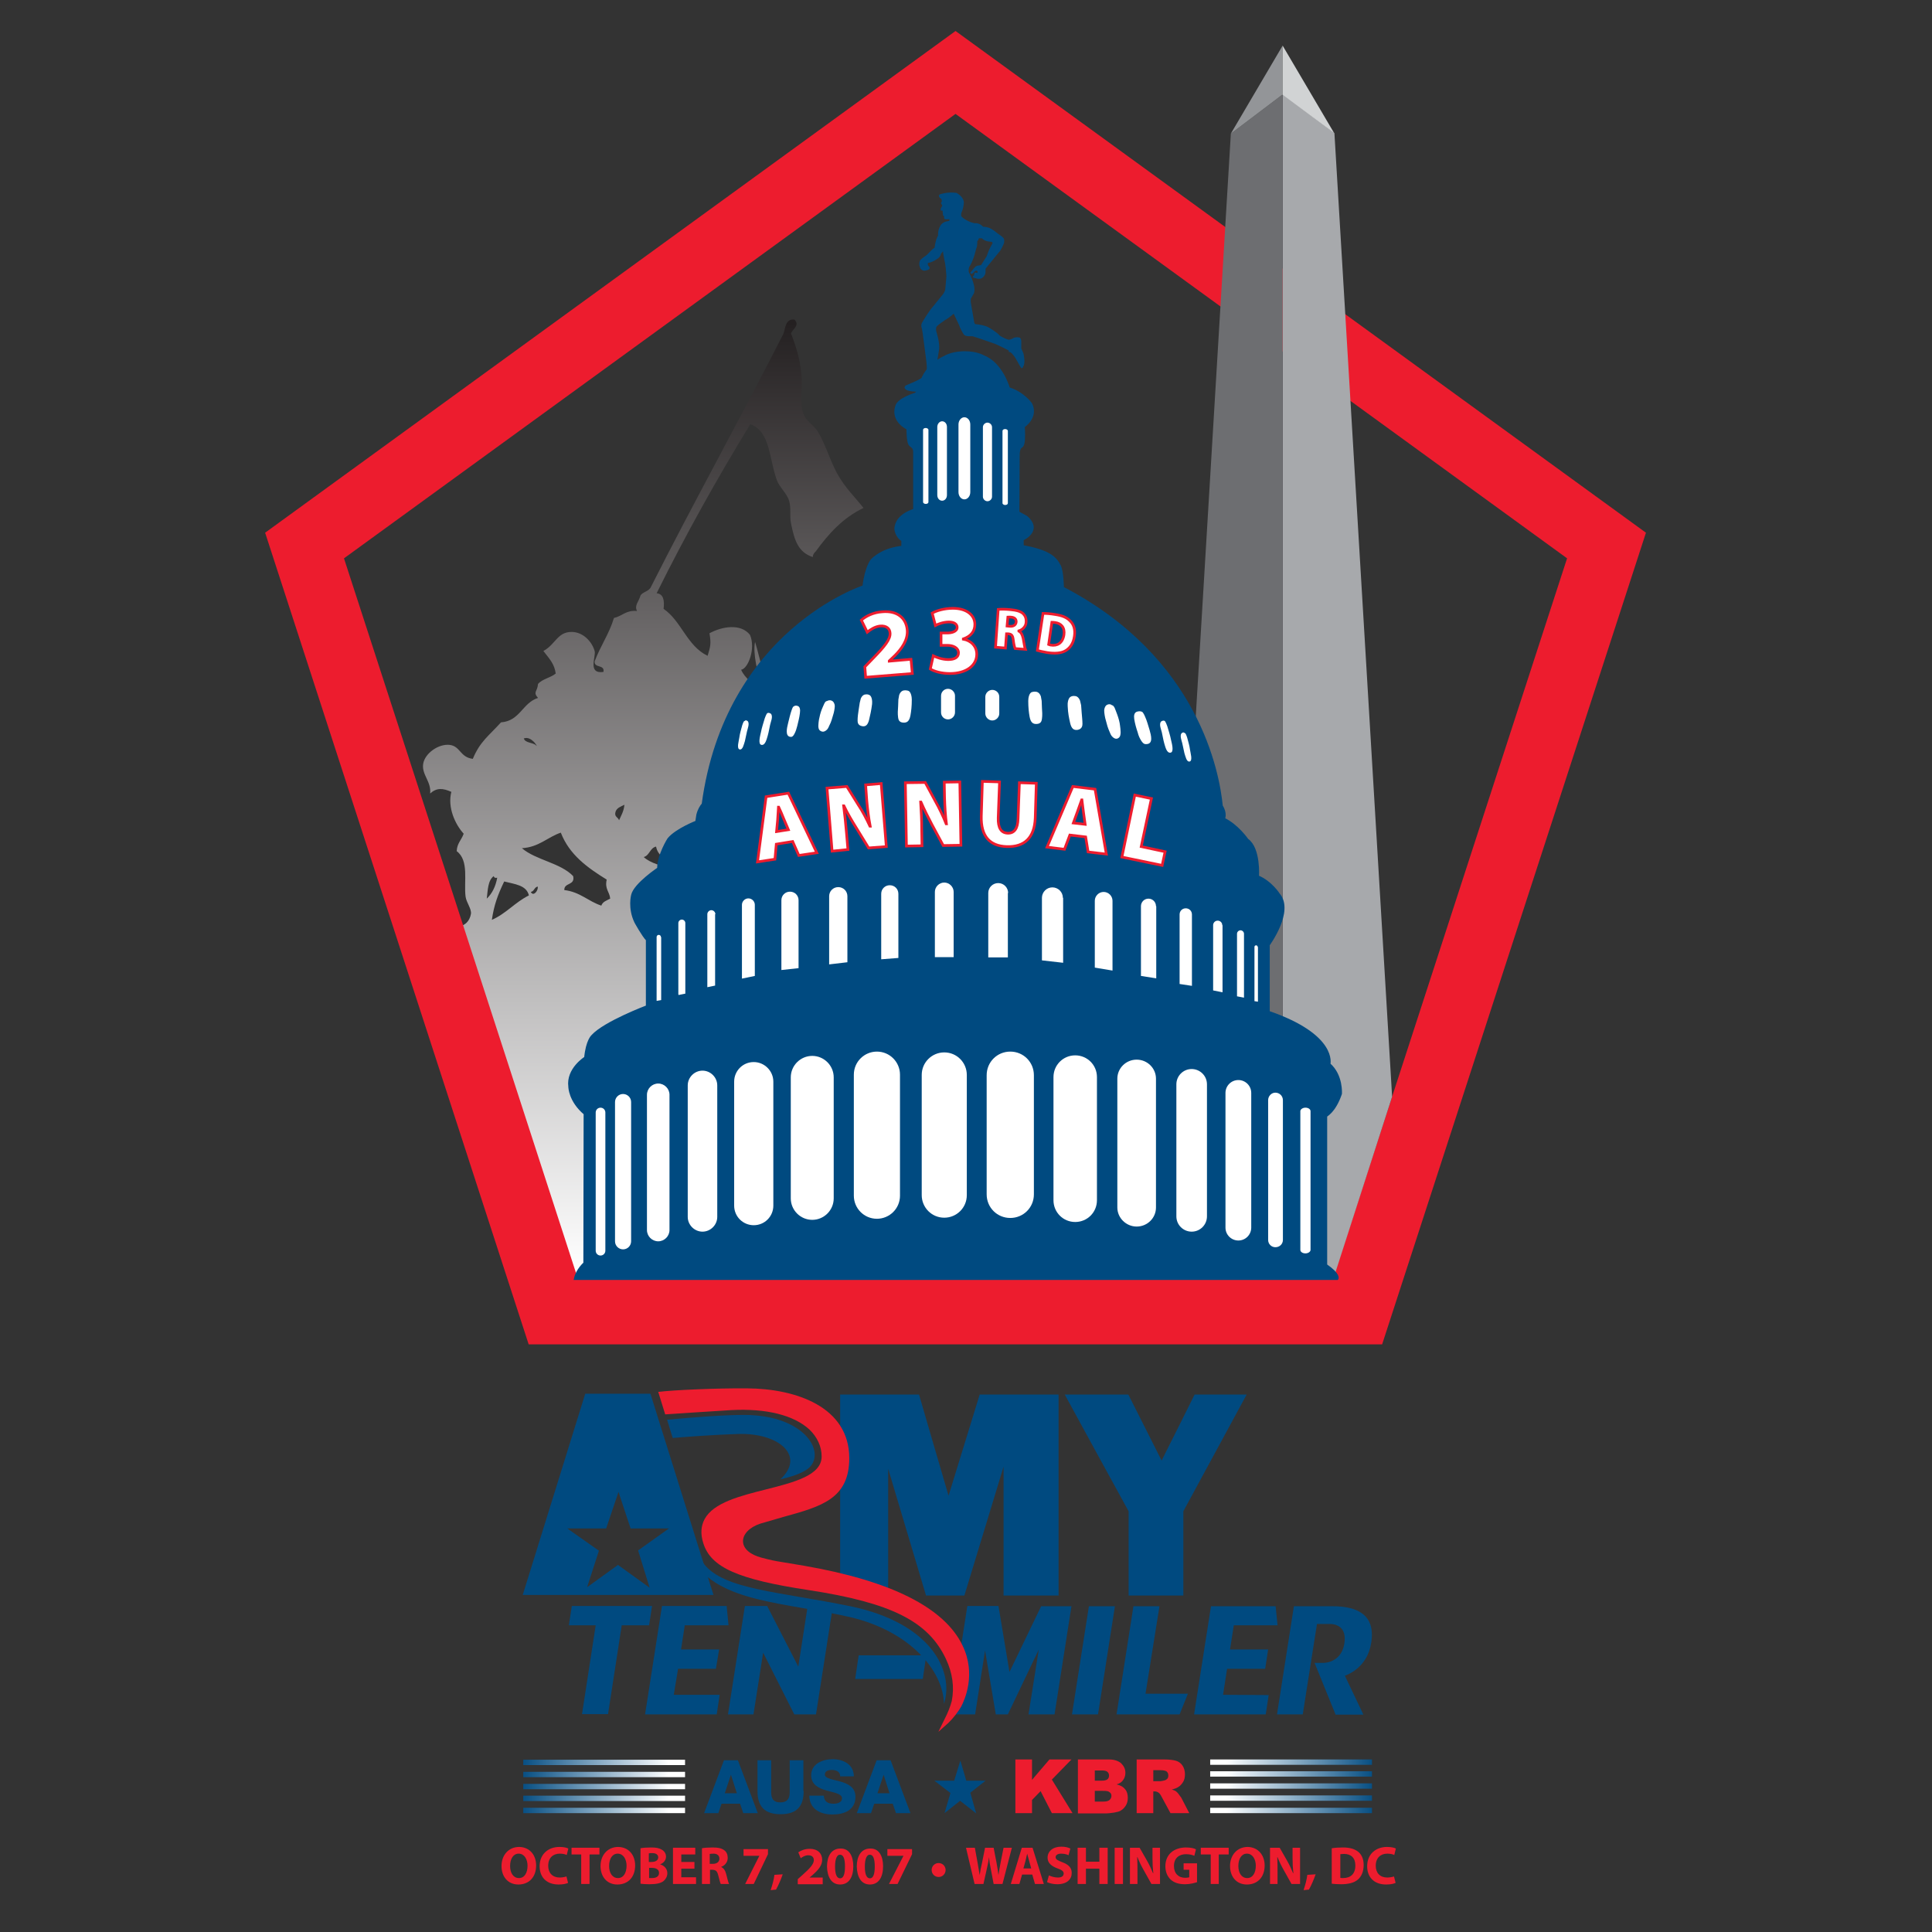 <?xml version="1.0" encoding="utf-8"?>
<!-- Generator: Adobe Illustrator 17.1.0, SVG Export Plug-In . SVG Version: 6.00 Build 0)  -->
<!DOCTYPE svg PUBLIC "-//W3C//DTD SVG 1.1//EN" "http://www.w3.org/Graphics/SVG/1.1/DTD/svg11.dtd">
<svg version="1.1" id="Layer_1" xmlns="http://www.w3.org/2000/svg" xmlns:xlink="http://www.w3.org/1999/xlink" x="0px" y="0px"
	 width="720px" height="720px" viewBox="0 0 720 720" style="enable-background:new 0 0 720 720;" xml:space="preserve">
<rect x="0" y="0" width="720" height="720" fill="#333333" stroke="none"/>
<style type="text/css">
	.st0{clip-path:url(#SVGID_2_);fill:url(#SVGID_3_);}
	.st1{fill:none;stroke:#ED1C2E;stroke-width:25;}
	.st2{fill:#004A80;}
	.st3{fill:#ED1C2E;}
	.st4{clip-path:url(#SVGID_5_);fill:url(#SVGID_6_);}
	.st5{clip-path:url(#SVGID_8_);fill:url(#SVGID_9_);}
	.st6{clip-path:url(#SVGID_11_);fill:url(#SVGID_12_);}
	.st7{clip-path:url(#SVGID_14_);fill:url(#SVGID_15_);}
	.st8{clip-path:url(#SVGID_17_);fill:url(#SVGID_18_);}
	.st9{clip-path:url(#SVGID_20_);fill:url(#SVGID_21_);}
	.st10{clip-path:url(#SVGID_23_);fill:url(#SVGID_24_);}
	.st11{clip-path:url(#SVGID_26_);fill:url(#SVGID_27_);}
	.st12{clip-path:url(#SVGID_29_);fill:url(#SVGID_30_);}
	.st13{clip-path:url(#SVGID_32_);fill:url(#SVGID_33_);}
	.st14{fill:#A7A9AC;}
	.st15{fill:#6D6E71;}
	.st16{fill:#939598;}
	.st17{fill:#D1D3D4;}
	.st18{fill:none;stroke:#004A80;}
	.st19{fill:#FFFFFF;}
	.st20{fill:none;stroke:#ED1C2E;}
</style>
<g>
	<defs>
		<path id="SVGID_1_" d="M197.8,332.4c1.3-0.2,1.3-1.8,2.6-2c0.2,1.1-0.8,2.7-1.7,2.7C198.4,333.1,198.1,332.9,197.8,332.4
			 M187.9,328.5c3.8,1,8.3,1.3,9.2,5.2c-5.1,2.5-8.5,6.8-13.8,9.1C184.1,337.3,185.5,333.5,187.9,328.5 M184,326.5
			c0.1,0.5,0.5,0.8,1.3,0.6c-0.6,3.3-1.9,5.9-3.9,7.8C181.8,331.7,181.8,328.1,184,326.5 M239.9,319.4c2.2-0.6,2.3-3.4,4.6-3.9
			c0.7,4,4.8,4.8,5.9,8.4C246.7,322.6,242.5,321.8,239.9,319.4 M210.3,331.7c-0.1-2.9,4.1-1.6,3.3-5.2c-4.8-5-13.8-5.9-19.1-10.4
			c6.4-0.4,9.5-4.1,14.5-5.8c3.2,8.3,10,13.1,17.1,17.5c-0.8,3.6,1.1,4.5,1.3,7.1c-1.3,0.7-2.8,1.1-3.3,2.6
			C219.2,335.9,216.2,332.4,210.3,331.7 M330,345.4c-2.2-1.7-4-3.8-7.9-3.9c-5.5-4.5-8.4-11.7-14.5-16.2c-2.4-1.8-5.7-2.7-7.9-4.5
			c-2.7-2.3-4.1-5.7-5.9-8.4c-1.9-2.8-4.7-5-5.3-8.4c1.3,1.9,4.3,3.5,5.3,0.6c4.3,5.6,9,10.3,14.5,13.6c2,1.2,4.6,1.8,6.6,3.2
			c2.6,1.9,3.7,5,5.9,7.1c5.2,5.1,11.4,9.5,15.8,14.9c1.8-0.7,3.6-3.8,5.3-2.6c1.5,5.8-2.5,6.2-2.6,10.4c-2.7,0.5-4.3-0.2-5.8-0.9
			c-1.4-0.7-2.9-1.4-5.4-1C327.7,347,330.4,347.7,330,345.4 M232.7,299.9c-0.2,2.4-1.2,4-2,5.8c-0.3-1.2-1.9-1.2-1.3-3.2
			C229.9,301,231.4,300.6,232.7,299.9L232.7,299.9 M199.8,277.8c-1.2-1.2-4-0.8-4.6-2.6c1.5-0.6,2.9,0.4,3.8,1.3
			c0.7,0.8,1.1,1.5,1,1.5C200,278,199.9,278,199.8,277.8 M291.9,124.5c-15.6,30.7-33.5,62.9-49.3,94.2c-0.7,1.7-3,1.8-3.9,3.2
			c-0.6,2.3-2.4,3.7-1.3,5.8c-4.1-0.4-5.5,1.9-8.6,2.6c-1.8,6-5.1,10.5-7.2,16.2c-0.2,2.6,3.8,1,3.3,3.9c-6.1,0.9-2.7-5.8-3.3-7.8
			c-1-3.5-4.3-7.1-8.6-7.1c-5.3,0-6,4.7-10.5,7.1c2.4,3.1,4.1,4.8,4.6,8.4c-1.9,1.6-5,2-6.6,3.9c-0.2,2.9-2,2.9,0,5.2
			c-5.8,1.8-6.7,8.6-13.8,9.1c-4.5,5-7.8,7.1-10.5,13.6c-4.8-0.6-4.6-4.7-8.6-5.2c-4.1-0.5-9.3,3.1-9.9,7.1c-0.6,4,3.1,6.6,2.6,11
			c2.5-2.2,4.7-2,7.9-0.6c-1.5,5.9,1.5,12.2,4.6,15.6c-0.8,2.3-2.5,3.6-2.6,6.5c4.7,3.5,2.6,11.3,3.3,16.9c0.3,2.3,2.3,4.6,2,6.5
			c-0.5,2.9-2.4,4.2-3.9,4.5L214.6,477c15.8,0,28.4,0,39.3,0c43.2,0,56.9,0,120.2-0.3V357.1c-5.1,0.2-8.8-0.8-11.8-2.6
			c-3.2,0-3.5,2-5.9,2c-4,0-4.5-4.1-8.6-4.5c2.7-4.3,5.5-8.4,7.9-13c-6.2-4.7-12.9-8-19.1-13.6c-2.7-2.5-4.4-6.4-7.2-8.4
			c-2.8-2-6.5-2.3-9.2-4.5c-6-4.9-8.3-13.4-13.8-18.8c0.6-1.1,1.5-2,2.6-2.6c-2.7-4.9-0.7-10.7-5.3-13.6c-0.6-0.4-2-0.2-2.6-0.6
			c-3.9-2.9-4.5-6.6-10.5-6.5c-0.7-0.9-0.6-2.4-2-2.6c-0.3-2.2,0.3-3.6,0.7-5.2c-4.1-6.3-5.5-15.3-7.9-23.4c-1,4.7,1.3,11.7,2,16.9
			c-1.9,0-6-3.6-7.2-6.5c2.6-0.4,5.5-7.9,3.3-13c-3.5-4.4-10.5-3.1-15.1-0.6c0.7,4,0.3,5.1-0.7,8.4c-7.7-3.7-9.7-12.9-16.4-17.5
			c0.4-3.2-0.1-5.6-2.6-5.8c10.8-21.8,22.5-42.7,34.9-63c7.5,2.6,7,12.9,9.9,20.8c0.9,2.6,3.8,5,4.6,7.8c0.8,2.7,0.1,5.8,0.7,8.4
			c1.2,5.9,2.5,10.7,8.1,12.5c0-0.9,0.6-1.7,1.1-2.1c4.8-6.6,10.1-12.5,17.8-16.2c-3.2-4.1-6.9-7.5-9.9-13c-2.7-5-4.4-11.1-7.2-15.6
			c-1.5-2.3-4.4-3.9-5.3-6.5c-1.5-4.4-0.3-9.8-0.7-14.3c-0.5-5.8-1.9-10.4-3.9-15.6c0.5-1.7,3.4-2.9,1.3-5.2c0,0-0.1,0-0.1,0
			C292.5,118.7,292.7,122.8,291.9,124.5"/>
	</defs>
	<clipPath id="SVGID_2_">
		<use xlink:href="#SVGID_1_"  style="overflow:visible;"/>
	</clipPath>
	
		<linearGradient id="SVGID_3_" gradientUnits="userSpaceOnUse" x1="-5.792467e-05" y1="720.001" x2="1" y2="720.001" gradientTransform="matrix(-1.530000e-05 -358.337 -358.337 1.530000e-05 258268.781 476.978)">
		<stop  offset="0" style="stop-color:#FFFFFF"/>
		<stop  offset="1" style="stop-color:#231F20"/>
	</linearGradient>
	<rect x="157.1" y="118.7" class="st0" width="217" height="358.4"/>
</g>
<polygon class="st1" points="206.1,488.5 113.5,203.3 356.1,27 598.7,203.3 506,488.5 "/>
<path class="st2" d="M392.5,519.7h-27.4c0,0-8.8,28.6-11.6,37.7c-2.7-9.1-11-37.7-11-37.7h-29.4v74.9H331v-47.2
	c4.5,15.1,14.1,47.2,14.1,47.2h14.3c0,0,10.2-33.5,14.6-48v48h20.5v-74.9H392.5z"/>
<polygon class="st2" points="383.3,638.9 387.1,614.8 375.6,638.9 371.1,638.9 367.1,615.1 363.4,638.9 354.2,638.9 360.5,598.5 
	372.1,598.5 376.2,623.1 388,598.6 399.3,598.6 393,638.9 "/>
<polygon class="st2" points="241.9,605.7 231.7,605.7 226.6,638.8 216.9,638.8 222,605.7 212,605.7 213.1,598.5 243,598.5 "/>
<polygon class="st2" points="267.1,638.9 240.4,638.9 246.7,598.5 270.8,598.5 271.5,605.7 255.2,605.7 253.8,614.7 268,614.7 
	266.8,621.9 252.7,621.9 251.1,631.6 268.2,631.6 "/>
<polygon class="st2" points="296,638.9 284.4,615.9 280.8,638.9 271.3,638.9 277.6,598.5 285.9,598.5 297.5,621.1 301,598.5 
	310.4,598.5 304.1,638.9 "/>
<polygon class="st2" points="399.5,638.9 405.8,598.6 415.5,598.6 409.2,638.9 "/>
<polygon class="st2" points="439.6,638.9 416.1,638.9 422.4,598.6 432.1,598.6 426.9,631.2 442.7,631.2 "/>
<polygon class="st2" points="471.7,638.9 445,638.9 451.3,598.6 475.4,598.6 476.1,605.7 459.8,605.7 458.4,614.7 472.6,614.7 
	471.5,621.9 457.3,621.9 455.8,631.6 472.8,631.7 "/>
<path class="st2" d="M497.7,638.9l-7.8-19.2h3.4c1.6,0,6.7-0.9,7.7-7.2c1-6.3-3.2-7.3-5.4-7.3h-4.8l-5.3,33.7h-9.6l6.3-40.3h14.5
	c9.3,0,16,3.3,14.3,13.7c-1.5,9.4-9.1,11.9-9.8,12.2l6.9,14.5H497.7z"/>
<path class="st2" d="M258.2,570.1c-0.5,2-0.5,6.8,4.2,12.8c7.5,9.5,27.7,10.2,54.5,15.7c30,6.2,38.8,24.1,34.9,36.4
	c-0.3-12.5-12.8-27.1-34.8-32.3c-23.6-5.5-49.3-5.4-58.5-21.1C256.1,577.2,256.3,572.4,258.2,570.1"/>
<path class="st2" d="M290.8,551.3c4-0.9,7.7-2.1,10.1-3.8c7.4-5.4-0.2-20.2-23.7-20.2c-7.2,0-18,0.8-28.6,1.8l2.1,6.8
	c2.5-0.2,12.5-1.1,24.6-1.5C290.3,534,300.3,542.6,290.8,551.3"/>
<path class="st2" d="M461.3,519.7h-16.1c0,0-9.6,19.3-12.3,24.6c-2.7-5.3-12.4-24.6-12.4-24.6h-23.7c0,0,23.3,42.7,23.8,43.5v31.4
	H441v-31.4c0.5-0.9,23.6-43.5,23.6-43.5H461.3z"/>
<polygon class="st2" points="343.9,625.7 345.2,616.9 320,616.9 318.7,625.7 "/>
<path class="st2" d="M242.4,519.4h-24.3l-23.3,75h71.1L242.4,519.4z M230.3,583.2l-11.5,8.3l4.4-13.6l-11.8-8.3h14.5l4.6-13.6
	l4.5,13.6h14.3l-11.5,8.2l4.3,13.9L230.3,583.2z"/>
<path class="st2" d="M272.4,661.4L272.4,661.4l2.2,6.9h-4.5L272.4,661.4z M262.4,675.7h5.3l1.2-3.5h6.9l1.2,3.5h5.4L275,656h-5.2
	L262.4,675.7z"/>
<path class="st2" d="M299.5,667.5c0,5.7-2.6,8.6-8.6,8.6s-8.6-2.9-8.6-8.6V656h5.1v11.9c0,2.5,0.9,3.8,3.4,3.8
	c2.5,0,3.5-1.3,3.5-3.8V656h5.1V667.5z"/>
<path class="st2" d="M307,669.1c0.1,2.3,1.5,3.1,3.7,3.1c1.5,0,3.1-0.6,3.1-2c0-1.7-2.8-2.1-5.7-2.9c-2.8-0.8-5.8-2.1-5.8-5.7
	c0-4.3,4.3-6,8-6c3.9,0,7.9,1.9,7.9,6.4h-5.1c0.1-1.8-1.6-2.4-3.2-2.4c-1.1,0-2.5,0.4-2.5,1.7c0,1.5,2.8,1.8,5.7,2.6
	c2.8,0.8,5.7,2.1,5.7,5.7c0,5-4.2,6.6-8.6,6.6c-4.5,0-8.5-2-8.6-7H307z"/>
<path class="st2" d="M329.3,661.4L329.3,661.4l2.2,6.9H327L329.3,661.4z M319.3,675.7h5.3l1.2-3.5h6.9l1.2,3.5h5.4l-7.4-19.7h-5.2
	L319.3,675.7z"/>
<path class="st3" d="M358.7,613.2c-6.8-14.1-26.7-24.1-59.1-29.7l-7.8-1.3c-3.7-0.6-4.1-0.7-8-1.7c-4.2-1.1-6.8-3.3-6.9-6
	c-0.1-2.8,2.5-5.4,6.5-6.7c3-0.9,5.9-1.7,8.6-2.5c14.2-3.9,24.5-6.8,24.5-21.9c0-19-19.7-25.9-38.1-26c-10.9-0.1-27.2,0.6-32.9,1.3
	l-0.2,0l2.6,8.4c3-0.2,16.3-1.1,24.6-1.6c13.1-0.7,23.4,1.9,29.2,7.3c2.9,2.8,4.5,6.3,4.5,10c0,7-10.2,9.6-20.9,12.3
	c-9.5,2.4-19.4,4.9-22.7,11c-1.4,2.6-1.6,5.6-0.5,9c2.8,9,12.8,13.5,39.4,17.5c30.6,4.7,44.4,11.6,51,25.6
	c2.5,5.3,3.2,10.5,2.2,15.7c-0.6,2.2-1.4,4.3-2.8,7l-2.2,4.5l3.7-3.3c1.7-1.6,3.8-4.3,4.8-6.1C359.5,633.5,363.9,623.9,358.7,613.2"
	/>
<g>
	<defs>
		<rect id="SVGID_4_" x="195" y="655.8" width="60.3" height="2"/>
	</defs>
	<clipPath id="SVGID_5_">
		<use xlink:href="#SVGID_4_"  style="overflow:visible;"/>
	</clipPath>
	
		<linearGradient id="SVGID_6_" gradientUnits="userSpaceOnUse" x1="0" y1="720" x2="1" y2="720" gradientTransform="matrix(64.126 0 0 -64.677 193.417 47224.016)">
		<stop  offset="0" style="stop-color:#004A80"/>
		<stop  offset="0.871" style="stop-color:#FFFFFF"/>
		<stop  offset="1" style="stop-color:#FFFFFF"/>
	</linearGradient>
	<rect x="195" y="655.8" class="st4" width="60.3" height="2"/>
</g>
<g>
	<defs>
		<rect id="SVGID_7_" x="195" y="660.3" width="60.3" height="2"/>
	</defs>
	<clipPath id="SVGID_8_">
		<use xlink:href="#SVGID_7_"  style="overflow:visible;"/>
	</clipPath>
	
		<linearGradient id="SVGID_9_" gradientUnits="userSpaceOnUse" x1="0" y1="720" x2="1" y2="720" gradientTransform="matrix(64.126 0 0 -64.677 193.417 47228.492)">
		<stop  offset="0" style="stop-color:#004A80"/>
		<stop  offset="0.871" style="stop-color:#FFFFFF"/>
		<stop  offset="1" style="stop-color:#FFFFFF"/>
	</linearGradient>
	<rect x="195" y="660.3" class="st5" width="60.3" height="2"/>
</g>
<g>
	<defs>
		<rect id="SVGID_10_" x="195" y="664.8" width="60.3" height="2"/>
	</defs>
	<clipPath id="SVGID_11_">
		<use xlink:href="#SVGID_10_"  style="overflow:visible;"/>
	</clipPath>
	
		<linearGradient id="SVGID_12_" gradientUnits="userSpaceOnUse" x1="0" y1="720" x2="1" y2="720" gradientTransform="matrix(64.126 0 0 -64.677 193.417 47232.965)">
		<stop  offset="0" style="stop-color:#004A80"/>
		<stop  offset="0.871" style="stop-color:#FFFFFF"/>
		<stop  offset="1" style="stop-color:#FFFFFF"/>
	</linearGradient>
	<rect x="195" y="664.8" class="st6" width="60.3" height="2"/>
</g>
<g>
	<defs>
		<rect id="SVGID_13_" x="195" y="669.2" width="60.3" height="2"/>
	</defs>
	<clipPath id="SVGID_14_">
		<use xlink:href="#SVGID_13_"  style="overflow:visible;"/>
	</clipPath>
	
		<linearGradient id="SVGID_15_" gradientUnits="userSpaceOnUse" x1="0" y1="720" x2="1" y2="720" gradientTransform="matrix(64.126 0 0 -64.677 193.417 47237.441)">
		<stop  offset="0" style="stop-color:#004A80"/>
		<stop  offset="0.871" style="stop-color:#FFFFFF"/>
		<stop  offset="1" style="stop-color:#FFFFFF"/>
	</linearGradient>
	<rect x="195" y="669.2" class="st7" width="60.3" height="2"/>
</g>
<g>
	<defs>
		<rect id="SVGID_16_" x="195" y="673.7" width="60.3" height="2"/>
	</defs>
	<clipPath id="SVGID_17_">
		<use xlink:href="#SVGID_16_"  style="overflow:visible;"/>
	</clipPath>
	
		<linearGradient id="SVGID_18_" gradientUnits="userSpaceOnUse" x1="0" y1="720" x2="1" y2="720" gradientTransform="matrix(64.126 0 0 -64.677 193.417 47241.914)">
		<stop  offset="0" style="stop-color:#004A80"/>
		<stop  offset="0.871" style="stop-color:#FFFFFF"/>
		<stop  offset="1" style="stop-color:#FFFFFF"/>
	</linearGradient>
	<rect x="195" y="673.7" class="st8" width="60.3" height="2"/>
</g>
<polygon class="st2" points="348.2,663.6 355.6,663.6 357.9,656.1 360.1,663.6 367.3,663.6 361.6,668.1 363.8,675.8 357.8,671.1 
	352,675.7 354.2,668.2 "/>
<g>
	<defs>
		<rect id="SVGID_19_" x="451" y="673.7" width="60.3" height="2"/>
	</defs>
	<clipPath id="SVGID_20_">
		<use xlink:href="#SVGID_19_"  style="overflow:visible;"/>
	</clipPath>
	
		<linearGradient id="SVGID_21_" gradientUnits="userSpaceOnUse" x1="0" y1="720" x2="1" y2="720" gradientTransform="matrix(-64.133 0 0 64.684 512.858 -45897.668)">
		<stop  offset="0" style="stop-color:#004A80"/>
		<stop  offset="0.871" style="stop-color:#FFFFFF"/>
		<stop  offset="1" style="stop-color:#FFFFFF"/>
	</linearGradient>
	<rect x="451" y="673.7" class="st9" width="60.3" height="2"/>
</g>
<g>
	<defs>
		<rect id="SVGID_22_" x="451" y="669.1" width="60.3" height="2"/>
	</defs>
	<clipPath id="SVGID_23_">
		<use xlink:href="#SVGID_22_"  style="overflow:visible;"/>
	</clipPath>
	
		<linearGradient id="SVGID_24_" gradientUnits="userSpaceOnUse" x1="0" y1="720" x2="1" y2="720" gradientTransform="matrix(-64.133 0 0 64.684 512.858 -45902.168)">
		<stop  offset="0" style="stop-color:#004A80"/>
		<stop  offset="0.871" style="stop-color:#FFFFFF"/>
		<stop  offset="1" style="stop-color:#FFFFFF"/>
	</linearGradient>
	<rect x="451" y="669.1" class="st10" width="60.3" height="2"/>
</g>
<g>
	<defs>
		<rect id="SVGID_25_" x="451" y="664.6" width="60.3" height="2"/>
	</defs>
	<clipPath id="SVGID_26_">
		<use xlink:href="#SVGID_25_"  style="overflow:visible;"/>
	</clipPath>
	
		<linearGradient id="SVGID_27_" gradientUnits="userSpaceOnUse" x1="0" y1="720" x2="1" y2="720" gradientTransform="matrix(-64.133 0 0 64.684 512.858 -45906.668)">
		<stop  offset="0" style="stop-color:#004A80"/>
		<stop  offset="0.871" style="stop-color:#FFFFFF"/>
		<stop  offset="1" style="stop-color:#FFFFFF"/>
	</linearGradient>
	<rect x="451" y="664.6" class="st11" width="60.3" height="2"/>
</g>
<g>
	<defs>
		<rect id="SVGID_28_" x="451" y="660.1" width="60.3" height="2"/>
	</defs>
	<clipPath id="SVGID_29_">
		<use xlink:href="#SVGID_28_"  style="overflow:visible;"/>
	</clipPath>
	
		<linearGradient id="SVGID_30_" gradientUnits="userSpaceOnUse" x1="0" y1="720" x2="1" y2="720" gradientTransform="matrix(-64.133 0 0 64.684 512.858 -45911.168)">
		<stop  offset="0" style="stop-color:#004A80"/>
		<stop  offset="0.871" style="stop-color:#FFFFFF"/>
		<stop  offset="1" style="stop-color:#FFFFFF"/>
	</linearGradient>
	<rect x="451" y="660.1" class="st12" width="60.3" height="2"/>
</g>
<g>
	<defs>
		<rect id="SVGID_31_" x="451" y="655.7" width="60.3" height="2"/>
	</defs>
	<clipPath id="SVGID_32_">
		<use xlink:href="#SVGID_31_"  style="overflow:visible;"/>
	</clipPath>
	
		<linearGradient id="SVGID_33_" gradientUnits="userSpaceOnUse" x1="0" y1="720" x2="1" y2="720" gradientTransform="matrix(-64.133 0 0 64.684 512.858 -45915.664)">
		<stop  offset="0" style="stop-color:#004A80"/>
		<stop  offset="0.871" style="stop-color:#FFFFFF"/>
		<stop  offset="1" style="stop-color:#FFFFFF"/>
	</linearGradient>
	<rect x="451" y="655.7" class="st13" width="60.3" height="2"/>
</g>
<polygon class="st3" points="378.4,655.7 384.6,655.7 384.6,663.3 391.1,655.7 399.3,655.7 392,663.2 399.7,675.7 392,675.7 
	387.8,667.5 384.6,670.8 384.6,675.7 378.4,675.7 "/>
<path class="st3" d="M401.7,655.7h11.6c1.9,0,3.4,0.5,4.5,1.4c1,1,1.6,2.1,1.6,3.6c0,1.2-0.4,2.2-1.1,3c-0.5,0.6-1.2,1-2.2,1.3
	c1.4,0.3,2.5,0.9,3.2,1.8c0.7,0.8,1,1.9,1,3.2c0,1-0.2,2-0.7,2.8c-0.5,0.8-1.1,1.5-2,2c-0.5,0.3-1.3,0.5-2.4,0.7
	c-1.4,0.2-2.3,0.3-2.8,0.3h-10.7V655.7z M408,663.6h2.7c1,0,1.6-0.2,2-0.5c0.4-0.3,0.6-0.8,0.6-1.4c0-0.6-0.2-1-0.6-1.4
	c-0.4-0.3-1-0.5-2-0.5H408V663.6z M408,671.4h3.2c1.1,0,1.8-0.2,2.3-0.6c0.4-0.4,0.7-0.9,0.7-1.5c0-0.6-0.2-1.1-0.7-1.4
	c-0.4-0.4-1.2-0.5-2.3-0.5H408V671.4z"/>
<path class="st3" d="M423.6,675.7v-20h10.3c1.9,0,3.4,0.2,4.4,0.5c1,0.3,1.8,0.9,2.4,1.8c0.6,0.9,0.9,2,0.9,3.2
	c0,1.1-0.2,2.1-0.7,2.9c-0.5,0.8-1.1,1.5-2,2c-0.5,0.3-1.3,0.6-2.2,0.8c0.7,0.2,1.3,0.5,1.6,0.7c0.2,0.2,0.6,0.5,1,1.1
	c0.4,0.5,0.7,1,0.9,1.2l3,5.8h-7l-3.3-6.1c-0.4-0.8-0.8-1.3-1.1-1.5c-0.4-0.3-0.9-0.5-1.5-0.5h-0.5v8.1H423.6z M429.8,663.8h2.6
	c0.3,0,0.8-0.1,1.6-0.3c0.4-0.1,0.7-0.3,1-0.6c0.3-0.3,0.4-0.7,0.4-1.2c0-0.7-0.2-1.1-0.6-1.5c-0.4-0.3-1.2-0.5-2.3-0.5h-2.7V663.8z
	"/>
<path class="st3" d="M199.8,695.2c0,4.4-2.7,7.1-6.6,7.1c-4,0-6.3-3-6.3-6.9c0-4,2.6-7.1,6.6-7.1
	C197.6,688.4,199.8,691.5,199.8,695.2 M190.1,695.4c0,2.6,1.2,4.5,3.3,4.5c2.1,0,3.2-2,3.2-4.6c0-2.4-1.2-4.5-3.3-4.5
	C191.3,690.8,190.1,692.7,190.1,695.4"/>
<path class="st3" d="M211.7,701.7c-0.6,0.3-1.8,0.6-3.5,0.6c-4.7,0-7.1-2.9-7.1-6.8c0-4.6,3.3-7.2,7.4-7.2c1.6,0,2.8,0.3,3.3,0.6
	l-0.6,2.4c-0.6-0.3-1.5-0.5-2.6-0.5c-2.4,0-4.3,1.5-4.3,4.5c0,2.7,1.6,4.4,4.3,4.4c0.9,0,1.9-0.2,2.5-0.4L211.7,701.7z"/>
<polygon class="st3" points="216.6,691.1 213,691.1 213,688.6 223.4,688.6 223.4,691.1 219.7,691.1 219.7,702.1 216.6,702.1 "/>
<path class="st3" d="M236.7,695.2c0,4.4-2.7,7.1-6.6,7.1c-4,0-6.3-3-6.3-6.9c0-4,2.6-7.1,6.6-7.1
	C234.5,688.4,236.7,691.5,236.7,695.2 M227,695.4c0,2.6,1.2,4.5,3.3,4.5c2.1,0,3.2-2,3.2-4.6c0-2.4-1.2-4.5-3.3-4.5
	C228.2,690.8,227,692.7,227,695.4"/>
<path class="st3" d="M238.7,688.8c0.8-0.2,2.4-0.3,3.9-0.3c1.9,0,3,0.2,4,0.8c0.9,0.5,1.6,1.4,1.6,2.6c0,1.2-0.7,2.3-2.2,2.9v0
	c1.5,0.4,2.7,1.6,2.7,3.3c0,1.2-0.6,2.2-1.4,2.9c-1,0.8-2.6,1.2-5.3,1.2c-1.5,0-2.6-0.1-3.3-0.2V688.8z M241.8,693.9h1
	c1.6,0,2.5-0.7,2.5-1.7c0-1-0.8-1.6-2.2-1.6c-0.7,0-1,0-1.3,0.1V693.9z M241.8,699.9c0.3,0,0.7,0,1.2,0c1.4,0,2.6-0.5,2.6-1.9
	c0-1.4-1.2-1.9-2.7-1.9h-1V699.9z"/>
<polygon class="st3" points="258.8,696.4 253.9,696.4 253.9,699.6 259.4,699.6 259.4,702.1 250.8,702.1 250.8,688.6 259.1,688.6 
	259.1,691.1 253.9,691.1 253.9,693.9 258.8,693.9 "/>
<path class="st3" d="M261.5,688.8c1-0.2,2.4-0.3,4.1-0.3c2,0,3.4,0.3,4.4,1.1c0.8,0.6,1.2,1.6,1.2,2.8c0,1.7-1.2,2.9-2.4,3.3v0.1
	c0.9,0.4,1.5,1.3,1.8,2.5c0.4,1.5,0.8,3.3,1.1,3.8h-3.1c-0.2-0.4-0.5-1.5-0.9-3.1c-0.4-1.7-0.9-2.1-2.2-2.2h-0.9v5.3h-3V688.8z
	 M264.5,694.6h1.2c1.5,0,2.4-0.8,2.4-1.9c0-1.2-0.8-1.9-2.2-1.9c-0.7,0-1.2,0.1-1.4,0.1V694.6z"/>
<polygon class="st3" points="286.2,689.1 286.2,691 280.9,702.1 277.7,702.1 283,691.6 283,691.6 277.1,691.6 277.1,689.1 "/>
<path class="st3" d="M287.2,704.4c0.6-1.8,1.2-3.9,1.4-5.7l3.1-0.2c-0.7,2-1.6,4.1-2.5,5.7L287.2,704.4z"/>
<path class="st3" d="M297.3,702.1v-1.8l1.7-1.5c2.8-2.5,4.2-4,4.3-5.5c0-1.1-0.6-1.9-2.1-1.9c-1.1,0-2.1,0.6-2.8,1.1l-0.9-2.2
	c1-0.7,2.5-1.3,4.3-1.3c2.9,0,4.6,1.7,4.6,4.1c0,2.2-1.6,3.9-3.5,5.6l-1.2,1v0h4.9v2.5H297.3z"/>
<path class="st3" d="M318,695.5c0,4-1.6,6.8-4.9,6.8c-3.4,0-4.8-3-4.9-6.7c0-3.8,1.6-6.7,5-6.7C316.6,688.8,318,691.9,318,695.5
	 M311.2,695.6c0,3,0.7,4.4,1.9,4.4c1.2,0,1.8-1.5,1.8-4.4c0-2.9-0.6-4.4-1.8-4.4C312,691.1,311.2,692.6,311.2,695.6"/>
<path class="st3" d="M329.1,695.5c0,4-1.6,6.8-4.9,6.8c-3.4,0-4.8-3-4.9-6.7c0-3.8,1.6-6.7,5-6.7
	C327.7,688.8,329.1,691.9,329.1,695.5 M322.3,695.6c0,3,0.7,4.4,1.9,4.4c1.2,0,1.8-1.5,1.8-4.4c0-2.9-0.6-4.4-1.8-4.4
	C323.1,691.1,322.3,692.6,322.3,695.6"/>
<polygon class="st3" points="339.9,689.1 339.9,691 334.5,702.1 331.3,702.1 336.7,691.6 336.7,691.6 330.7,691.6 330.7,689.1 "/>
<path class="st3" d="M349.8,699.5c-1.4,0-2.6-1.1-2.6-2.6c0-1.5,1.2-2.6,2.6-2.6s2.6,1.1,2.6,2.6
	C352.4,698.3,351.3,699.5,349.8,699.5L349.8,699.5z"/>
<path class="st3" d="M363.2,702.1l-3.2-13.5h3.3l1,5.5c0.3,1.6,0.6,3.4,0.8,4.7h0c0.2-1.5,0.5-3.1,0.9-4.7l1.1-5.5h3.2l1.1,5.7
	c0.3,1.6,0.5,3,0.7,4.5h0c0.2-1.5,0.5-3.1,0.8-4.7l1.1-5.5h3.1l-3.5,13.5h-3.3l-1.1-5.8c-0.3-1.4-0.5-2.6-0.6-4.2h0
	c-0.2,1.5-0.5,2.8-0.8,4.2l-1.3,5.8H363.2z"/>
<path class="st3" d="M380.9,698.6l-1,3.5h-3.2l4.1-13.5h4l4.2,13.5h-3.3l-1-3.5H380.9z M384.3,696.3l-0.8-2.9
	c-0.2-0.8-0.5-1.8-0.7-2.6h0c-0.2,0.8-0.4,1.8-0.6,2.6l-0.8,2.9H384.3z"/>
<path class="st3" d="M390.9,698.9c0.8,0.4,2.1,0.8,3.4,0.8c1.4,0,2.1-0.6,2.1-1.5c0-0.8-0.6-1.3-2.3-1.9c-2.2-0.8-3.7-2-3.7-4
	c0-2.3,1.9-4.1,5.1-4.1c1.5,0,2.6,0.3,3.4,0.7l-0.7,2.5c-0.5-0.3-1.5-0.6-2.8-0.6c-1.3,0-2,0.6-2,1.3c0,0.9,0.8,1.2,2.5,1.9
	c2.4,0.9,3.5,2.1,3.5,4c0,2.3-1.7,4.2-5.4,4.2c-1.5,0-3.1-0.4-3.8-0.8L390.9,698.9z"/>
<polygon class="st3" points="404.7,688.6 404.7,693.8 409.7,693.8 409.7,688.6 412.8,688.6 412.8,702.1 409.7,702.1 409.7,696.4 
	404.7,696.4 404.7,702.1 401.6,702.1 401.6,688.6 "/>
<rect x="415.4" y="688.6" class="st3" width="3.1" height="13.5"/>
<path class="st3" d="M421.1,702.1v-13.5h3.6l2.8,4.9c0.8,1.4,1.6,3.1,2.2,4.6h0.1c-0.2-1.8-0.3-3.6-0.3-5.6v-3.9h2.8v13.5h-3.2
	l-2.9-5.2c-0.8-1.4-1.7-3.2-2.3-4.8l-0.1,0c0.1,1.8,0.1,3.7,0.1,5.9v4.1H421.1z"/>
<path class="st3" d="M446.2,701.4c-0.9,0.3-2.7,0.8-4.5,0.8c-2.5,0-4.2-0.6-5.5-1.8c-1.2-1.2-1.9-2.9-1.9-4.9c0-4.5,3.3-7,7.7-7
	c1.7,0,3.1,0.3,3.7,0.7l-0.6,2.4c-0.7-0.3-1.7-0.6-3.1-0.6c-2.5,0-4.5,1.4-4.5,4.4c0,2.8,1.7,4.4,4.2,4.4c0.7,0,1.3-0.1,1.5-0.2
	v-2.8h-2.1v-2.4h5V701.4z"/>
<polygon class="st3" points="451.2,691.1 447.5,691.1 447.5,688.6 457.9,688.6 457.9,691.1 454.2,691.1 454.2,702.1 451.2,702.1 "/>
<path class="st3" d="M471.3,695.2c0,4.4-2.7,7.1-6.6,7.1c-4,0-6.3-3-6.3-6.9c0-4,2.6-7.1,6.6-7.1C469,688.4,471.3,691.5,471.3,695.2
	 M461.5,695.4c0,2.6,1.2,4.5,3.3,4.5c2.1,0,3.2-2,3.2-4.6c0-2.4-1.2-4.5-3.3-4.5C462.7,690.8,461.5,692.7,461.5,695.4"/>
<path class="st3" d="M473.3,702.1v-13.5h3.6l2.8,4.9c0.8,1.4,1.6,3.1,2.2,4.6h0.1c-0.2-1.8-0.3-3.6-0.3-5.6v-3.9h2.8v13.5h-3.2
	l-2.9-5.2c-0.8-1.4-1.7-3.2-2.3-4.8l-0.1,0c0.1,1.8,0.1,3.7,0.1,5.9v4.1H473.3z"/>
<path class="st3" d="M485.8,704.4c0.6-1.8,1.2-3.9,1.4-5.7l3.1-0.2c-0.7,2-1.6,4.1-2.5,5.7L485.8,704.4z"/>
<path class="st3" d="M496.3,688.8c1.1-0.2,2.6-0.3,4.1-0.3c2.6,0,4.2,0.5,5.5,1.4c1.4,1,2.3,2.7,2.3,5.1c0,2.6-0.9,4.4-2.2,5.5
	c-1.4,1.2-3.6,1.7-6.2,1.7c-1.6,0-2.7-0.1-3.5-0.2V688.8z M499.4,699.8c0.3,0.1,0.7,0.1,1.1,0.1c2.8,0,4.6-1.5,4.6-4.7
	c0-2.8-1.6-4.3-4.2-4.3c-0.7,0-1.1,0.1-1.4,0.1V699.8z"/>
<path class="st3" d="M520.1,701.7c-0.6,0.3-1.8,0.6-3.5,0.6c-4.7,0-7.1-2.9-7.1-6.8c0-4.6,3.3-7.2,7.4-7.2c1.6,0,2.8,0.3,3.3,0.6
	l-0.6,2.4c-0.6-0.3-1.5-0.5-2.6-0.5c-2.4,0-4.3,1.5-4.3,4.5c0,2.7,1.6,4.4,4.3,4.4c0.9,0,1.9-0.2,2.5-0.4L520.1,701.7z"/>
<path class="st2" d="M350.9,74.2c0,0-1-0.5-1-1.3c0,0,0.1-0.5,0.8-0.6c0,0,2.7-0.9,5.8-0.4c0,0,2.5,1.3,2.7,3.4c0,0,0,1.8-0.7,3.5
	c0,0-0.4,0.6-0.3,1.6c0,0,0,0.3,0.8,0.9c0,0,1.9,1.5,4.3,1.9c0,0,1.6-0.3,3.1,1.3c0,0,1.2,0,2.2,0.4c0,0,1.2,0.4,3.2,2.1
	c0,0,2.1,1.4,2.3,1.9c0,0,0.4,1-0.1,2.1c0,0-1,2.4-1.8,3.1l-4.9,6c0,0,0,1.6-0.1,1.9c0,0-0.4,1.3-1.6,1.8c0,0-1.2,0.3-1.9-0.1
	c0,0-1.2-0.1-1.2-0.5c0,0,0.1-0.3,0.5-0.6c0,0,0.1-0.8,0.3-1c0,0,0.2-0.2,0.6,0.1c0,0,0.4,0.1,0.4-0.3c0,0,0.1-0.3-0.2-0.5
	c0,0-0.4-0.2-0.8,0.2l-0.9,0.9c0,0-0.4,0.2-0.7-0.1l-0.1-0.3l1.5-1.8c0,0,0.6-0.7,1.2-0.8l1.3-0.2l2.1-3.3c0,0,0.9-2.6,1.3-3.2
	l0.9-1.7c0,0,0.1-0.3-0.5-0.5c0,0-2.3,0-3.5-1.3h-1.1c0,0-0.2,0.9-0.6,1c0,0,0.1,2.1-0.4,2.8c0,0-0.9,4.4-2.6,6.9c0,0-0.4,0.9-0.1,2
	c0,0,0.9,1.6,1.3,2.9c0,0,1.3,3.2,0.5,5l-1.1,1.9c0,0-0.1,0.8,0,1.5l1.3,7.5c0,0,0.2,0.4,0.4,0.5c0,0,3.2,0.2,5.1,1.3
	c0,0,3.2,1.9,4,3c0,0,1.8,1.1,3.2,1.5c0,0,0.8,0.1,2-0.7c0,0,0.8-0.4,2.2-0.1c0,0,0.5,0.2,0.6,1.3c0,0,0,2.3,0,2.8
	c0,0,0.5,1,0.8,1.8c0,0,0.9,3.5-0.1,4.9c0,0-0.2,1.1-0.9,0.3c0,0-1.6-2.8-2-3.5c0,0-1.1-1.8-2-2.2H376l-0.1-0.6c0,0-4.8-2.5-5.8-2.7
	c0,0-6.2-2.2-7.7-2.6c0,0-0.4,0-1.1,0c0,0-1.4,0.1-2.1-0.6c0,0-1.3-2-1.7-3.4c0,0-1.1-2.3-2.1-4.4c0,0-1.4,1.4-3.4,2.5
	c0,0-2.8,1.9-3,2.4c0,0-0.3,0.5-0.1,1.6c0,0,1.6,4.8,1,7.3l-0.9,5.6c0,0,0,2.1,0.2,3.3c0,0,0.8,3.4,0.9,4.1c0,0,0.4,1.2-0.8,1.6
	c0,0-3,0.5-5.3,0.6c0,0-3.9,0.3-5.8-0.4c0,0-1-0.3-1.1-1.1c0,0,0.1-0.7,0.8-0.9c0,0,4.1-1.7,4.8-2.2c0,0,1.8-0.9,2.2-1.6l0-0.4h0.3
	c0,0,0.5-1.3-0.1-5.6c0,0-1.2-9-1.2-9.2c0,0-0.3-2-0.4-2.3c0,0-0.4-0.9,0.1-1.9c0,0,2.4-4.2,4.3-6.3l3.4-4.2c0,0,0.9-1,1-2.2
	l0.4-4.6c0,0-0.2-3.3-0.5-4.9c0,0-0.7-3.3-0.8-4.5c0,0-0.2,0.5-0.7,0.9c0,0-0.1,0.9-0.9,1.6c0,0-2.1,1.7-4,1.9c0,0-0.1,0.6,0.1,1
	c0,0,0.5,0.4,0.5,0.6c0,0,0.3,0.8-0.7,1c0,0-1.2,0.6-2.1,0c0,0-0.7-0.2-1-1.9c0,0-0.1-0.9,0.3-1.7c0,0,1-1,2.1-1.7
	c0,0,0.8-0.6,0.9-0.8c0,0,1.6-1.7,2.1-2l0.3-0.2c0,0,0.3-3,1.3-4.5c0,0-0.2-1.8,0.7-3.4c0,0,0.5-1.3,2.1-1.8l1.4-0.3v-0.6
	c0,0-1.7,0.2-1.9-0.2c0,0-0.1-0.3-0.1-1c0,0-0.4-0.2-0.4-0.3c0,0,0-0.3,0-0.5c0,0-0.1-0.4-0.1-0.7v-0.5l-0.6,0c0,0-0.2,0.1-0.1-0.8
	c0,0,0.3-0.6,0.5-0.9c0,0,0.1-0.3-0.1-0.5c0,0-0.3-0.3-0.3-0.7c0,0,0.2-0.4,0.4-0.8C350.8,74.9,350.9,74.5,350.9,74.2"/>
<polygon class="st14" points="478,35 478,474.7 496.9,476.6 518.8,408.7 497.3,49.6 "/>
<polygon class="st15" points="478,35.2 478,474.8 433,476.8 458.7,49.8 "/>
<polygon class="st16" points="458.7,49.8 478,17 478,35.2 "/>
<polygon class="st17" points="497.2,49.6 478,17 478,35.3 "/>
<path class="st2" d="M495,396.4c-1.3-1.1-3.1-2.2-5-3.3C492.8,394.7,494.4,395.9,495,396.4"/>
<path class="st18" d="M495,396.4c-1.3-1.1-3.1-2.2-5-3.3C492.8,394.7,494.4,395.9,495,396.4z"/>
<path class="st2" d="M218.1,393.9c0.3-0.2,0.5-0.4,0.8-0.6C218.4,393.7,218.1,393.9,218.1,393.9"/>
<path class="st18" d="M218.1,393.9c0.3-0.2,0.5-0.4,0.8-0.6C218.4,393.7,218.1,393.9,218.1,393.9z"/>
<path class="st2" d="M499.6,407.6c0,0,0.5-6.9-4.3-11c0,0,2.9-10.6-22.6-19.4v-25.1c0,0,9.2-12.5,3.8-18.8c0,0-2.9-4.6-7.8-6.6
	c0,0,0.7-10.5-3.9-13.7c0,0-3.7-5.4-8.8-7.8c0,0,1-2-0.8-4.8c-1.2-12.3-8.8-55.1-59.2-81.3c0,0-0.1-6-1.1-8.1
	c-1.7-3.4-4.3-5.6-13.9-7.4v-2.6c0,0,7.3-3.2,1.5-8.3l-3.1-1.7c0,0,0.1-14.9,0.1-20.8c0-4.6,1.2-3,1.7-4.7c0.5-1.6,0.3-5.3,0.2-6.6
	c0,0,5.2-3.3,2.8-8.3c0,0-2.8-4.1-8.3-5.8c0,0-2.6-9.3-9.4-11.9c0,0-2.4-1.5-6.9-1.5c0,0-4.6-0.1-7.5,1.7c0,0-8.3,3.3-9.2,11.7
	c0,0-0.9,1.3-1.6,2c0,0-6.8,2-7.2,4.8c0,0-2,4.8,4.2,8.1c0,0,0,4.6,0.7,5.8c0.5,0.8,1.8,1,1.8,2.8v21.8c0,0-6.8,1.7-7,7
	c0,0,0.2,2.8,2.6,4.2v2.6c0,0-6.8,0.3-11.4,4.8c0,0-2.2,2.4-3.1,9.9c0,0-51.2,16.5-59.9,81.1c-0.7,0.8-1.5,2-2,4l-0.4,2.6
	c0,0-7.5,2.9-10.4,6.4c0,0-3.8,5.9-3.8,11c0,0-8.8,5.9-9.7,9.9c0,0-1.3,4.8,1.2,10c0,0,2.8,5.1,4.3,6.6v24.9c0,0-15.9,6-20.4,11
	c0,0-2,1.7-2.6,8.1c0,0,0.3-0.2,0.8-0.6c-0.3,0.2-0.5,0.4-0.8,0.6c0,0-6.8,4.2-5.9,10.8c0,0,0,5.2,5.7,10l-0.1,55.8
	c0,0-2.8,2.4-3.5,5.7h283.9c0,0,1-1.4-4.2-5v-55.6C494,415.7,497.2,414.6,499.6,407.6 M490,393.1c1.8,1,3.4,2,4.7,3
	C493.9,395.6,492.4,394.5,490,393.1"/>
<path class="st18" d="M499.6,407.6c0,0,0.5-6.9-4.3-11c0,0,2.9-10.6-22.6-19.4v-25.1c0,0,9.2-12.5,3.8-18.8c0,0-2.9-4.6-7.8-6.6
	c0,0,0.7-10.5-3.9-13.7c0,0-3.7-5.4-8.8-7.8c0,0,1-2-0.8-4.8c-1.2-12.3-8.8-55.1-59.2-81.3c0,0-0.1-6-1.1-8.1
	c-1.7-3.4-4.3-5.6-13.9-7.4v-2.6c0,0,7.3-3.2,1.5-8.3l-3.1-1.7c0,0,0.1-14.9,0.1-20.8c0-4.6,1.2-3,1.7-4.7c0.5-1.6,0.3-5.3,0.2-6.6
	c0,0,5.2-3.3,2.8-8.3c0,0-2.8-4.1-8.3-5.8c0,0-2.6-9.3-9.4-11.9c0,0-2.4-1.5-6.9-1.5c0,0-4.6-0.1-7.5,1.7c0,0-8.3,3.3-9.2,11.7
	c0,0-0.9,1.3-1.6,2c0,0-6.8,2-7.2,4.8c0,0-2,4.8,4.2,8.1c0,0,0,4.6,0.7,5.8c0.5,0.8,1.8,1,1.8,2.8v21.8c0,0-6.8,1.7-7,7
	c0,0,0.2,2.8,2.6,4.2v2.6c0,0-6.8,0.3-11.4,4.8c0,0-2.2,2.4-3.1,9.9c0,0-51.2,16.5-59.9,81.1c-0.7,0.8-1.5,2-2,4l-0.4,2.6
	c0,0-7.5,2.9-10.4,6.4c0,0-3.8,5.9-3.8,11c0,0-8.8,5.9-9.7,9.9c0,0-1.3,4.8,1.2,10c0,0,2.8,5.1,4.3,6.6v24.9c0,0-15.9,6-20.4,11
	c0,0-2,1.7-2.6,8.1c0,0,0.3-0.2,0.8-0.6c-0.3,0.2-0.5,0.4-0.8,0.6c0,0-6.8,4.2-5.9,10.8c0,0,0,5.2,5.7,10l-0.1,55.8
	c0,0-2.8,2.4-3.5,5.7h283.9c0,0,1-1.4-4.2-5v-55.6C494,415.7,497.2,414.6,499.6,407.6z M490,393.1c1.8,1,3.4,2,4.7,3
	C493.9,395.6,492.4,394.5,490,393.1z"/>
<path class="st19" d="M355.9,265.5c0,1.4-1.2,2.6-2.6,2.6c-1.4,0-2.6-1.1-2.6-2.6v-6.2c0-1.4,1.1-2.6,2.6-2.6c1.4,0,2.6,1.2,2.6,2.6
	V265.5z"/>
<path class="st19" d="M372.4,265.9c0,1.4-1.2,2.6-2.6,2.6c-1.4,0-2.6-1.2-2.6-2.6v-6.2c0-1.4,1.2-2.6,2.6-2.6c1.4,0,2.6,1.1,2.6,2.6
	V265.9z"/>
<path class="st19" d="M435,270.6c0.5,1.7,1.1,3.5,1.4,5.1c0.2,1,1.3,4.6-0.2,4.8c-1.4,0.2-1.9-2.1-2.3-3.4c-0.4-1.4-0.6-2.8-0.9-4.1
	c-0.2-1-1.2-3.1-0.3-4.1c0,0,0.9-0.7,1.5-0.1C434.1,268.8,434.4,268.9,435,270.6"/>
<path class="st19" d="M426.7,267c0.7,1.5,1.2,3.4,1.7,5c0.6,2.1,1.4,5.1-1,5.3c-0.8,0.1-1.3-0.1-2-1.1c-0.7-1.1-1.1-2-1.4-3.2
	c-0.6-1.8-1-3.2-1.3-5c-0.2-1.4,0-2.5,1.1-2.8c0.7-0.2,1.5-0.2,2,0.2C425.8,265.4,426.3,266,426.7,267"/>
<path class="st19" d="M415.4,263.8c0.3,0.7,0.7,1.8,1,2.6c0.4,1.1,0.9,2.8,1,4c0.2,1.5,0.5,3.6-0.3,4.4c-0.9,0.9-1.9,0.5-2.7-0.4
	c-0.4-0.4-0.7-1.2-0.9-1.7c-0.3-0.7-0.6-1.4-0.8-2.1c-0.3-1-0.4-1.5-0.6-2.2c-0.3-0.9-0.6-2.7-0.6-3.6c0-0.8,0.4-1.9,1.2-2.2
	c0.5-0.2,1.1-0.3,1.8,0.3C414.5,262.7,415,263,415.4,263.8"/>
<path class="st19" d="M403.1,265.5c0.1,1.4,0.3,2.9,0.3,4.3c0,0.7-0.2,1.9-1.8,2.2c-1.4,0.2-2.3-0.4-2.8-2.6
	c-0.4-1.8-0.8-3.6-0.9-6.2c-0.1-1.1,0.1-3.1,1.2-3.6c0.4-0.2,1-0.3,1.5-0.2c0,0,1.2-0.1,1.9,1.7c0.1,0.4,0.3,1.4,0.4,1.7
	L403.1,265.5z"/>
<path class="st19" d="M388.3,263.8c0.1,1.3,0.2,2.7,0,4.1c-0.1,0.7-0.3,1.8-1.9,1.9c-1.4,0.1-2.3-0.5-2.7-2.7
	c-0.3-1.7-0.5-3.5-0.5-5.9c0-1,0.3-3,1.4-3.3c0.4-0.1,1-0.2,1.5-0.1c0,0,1.2,0,1.8,1.7c0.1,0.4,0.2,1.3,0.3,1.7L388.3,263.8z"/>
<path class="st19" d="M285,267.7c-0.5,1.7-1.1,3.5-1.4,5.1c-0.2,1-1.3,4.6,0.2,4.8c1.4,0.2,1.9-2.1,2.3-3.4c0.4-1.4,0.6-2.8,0.9-4.1
	c0.2-1,1.2-3.1,0.3-4.1c0,0-0.9-0.7-1.5-0.1C285.9,265.9,285.6,266,285,267.7"/>
<path class="st19" d="M295,264.7c-0.5,1.4-0.9,3.2-1.3,4.8c-0.5,2-1.1,4.8,0.8,5.1c0.6,0.1,1-0.1,1.5-1c0.6-1.1,0.8-1.9,1.1-3
	c0.4-1.7,0.8-3.1,1-4.8c0.2-1.4,0-2.4-0.8-2.7c-0.5-0.2-1.2-0.2-1.5,0.2C295.6,263.2,295.3,263.8,295,264.7"/>
<path class="st19" d="M307.2,262.2c-0.3,0.6-0.7,1.6-1,2.3c-0.4,1-0.8,2.6-1,3.7c-0.2,1.4-0.5,3.3,0.3,4c1,0.8,1.9,0.5,2.7-0.3
	c0.4-0.4,0.7-1.1,0.9-1.6c0.3-0.6,0.6-1.2,0.8-1.9c0.3-0.9,0.4-1.4,0.6-2c0.3-0.8,0.6-2.5,0.6-3.3c0-0.7-0.4-1.7-1.2-2
	c-0.5-0.2-1.1-0.2-1.8,0.2C308,261.2,307.5,261.5,307.2,262.2"/>
<path class="st19" d="M320,264.5c-0.2,1.3-0.4,2.7-0.4,4c0,0.7,0.1,1.8,1.6,2.1c1.3,0.3,2.2-0.3,2.7-2.4c0.4-1.7,0.8-3.4,1.1-5.8
	c0.1-1,0-2.9-1-3.4c-0.4-0.2-1-0.3-1.4-0.2c0,0-1.1-0.1-1.8,1.5c-0.1,0.3-0.3,1.3-0.4,1.6L320,264.5z"/>
<path class="st19" d="M334.7,263.3c-0.1,1.3-0.2,2.7,0,4.1c0.1,0.7,0.3,1.8,1.9,1.9c1.4,0.1,2.3-0.5,2.7-2.7
	c0.3-1.7,0.5-3.4,0.5-5.9c0-1-0.3-3-1.4-3.3c-0.4-0.1-1-0.2-1.5-0.1c0,0-1.2,0-1.8,1.7c-0.1,0.4-0.2,1.3-0.3,1.7L334.7,263.3z"/>
<path class="st19" d="M276.6,270.3c-0.4,1.5-0.9,3.1-1.1,4.7c-0.1,0.9-1.1,4.1,0.2,4.3c1.1,0.2,1.5-1.9,1.9-3.1
	c0.3-1.2,0.5-2.5,0.8-3.7c0.2-0.9,1-2.8,0.3-3.7c0,0-0.7-0.7-1.2-0.1C277.3,268.7,277.1,268.8,276.6,270.3"/>
<path class="st19" d="M442.4,274.8c0.4,1.5,0.9,3.1,1.1,4.7c0.1,0.9,1.1,4.1-0.2,4.3c-1.1,0.2-1.5-1.9-1.9-3.1
	c-0.3-1.2-0.5-2.5-0.8-3.7c-0.2-0.9-1-2.8-0.3-3.7c0,0,0.7-0.7,1.2-0.1C441.7,273.2,441.9,273.3,442.4,274.8"/>
<path class="st19" d="M352.9,184.5c0,1.2-0.8,2.1-1.8,2.1s-1.8-0.9-1.8-2.1v-25.4c0-1.1,0.8-2.1,1.8-2.1s1.8,0.9,1.8,2.1V184.5z"/>
<path class="st19" d="M361.6,183.4c0,1.5-1,2.7-2.2,2.7c-1.2,0-2.2-1.2-2.2-2.7v-25.2c0-1.5,1-2.7,2.2-2.7c1.2,0,2.2,1.2,2.2,2.7
	V183.4z"/>
<path class="st19" d="M369.7,185.1c0,0.9-0.8,1.7-1.7,1.7c-0.9,0-1.7-0.8-1.7-1.7v-25.9c0-0.9,0.8-1.7,1.7-1.7
	c0.9,0,1.7,0.8,1.7,1.7V185.1z"/>
<path class="st19" d="M375.6,187.5c0,0.4-0.4,0.7-1,0.7c-0.5,0-1-0.3-1-0.7v-26.9c0-0.4,0.4-0.7,1-0.7c0.5,0,1,0.3,1,0.7V187.5z"/>
<path class="st19" d="M346,187.1c0,0.4-0.4,0.7-1,0.7c-0.5,0-1-0.3-1-0.7v-26.9c0-0.4,0.4-0.7,1-0.7c0.5,0,1,0.3,1,0.7V187.1z"/>
<path class="st19" d="M335.4,445.6c0,4.8-3.9,8.6-8.6,8.6c-4.8,0-8.6-3.9-8.6-8.6v-45.1c0-4.8,3.9-8.6,8.6-8.6
	c4.8,0,8.6,3.9,8.6,8.6V445.6z"/>
<path class="st19" d="M360.3,445.4c0,4.7-3.8,8.4-8.4,8.4c-4.7,0-8.4-3.8-8.4-8.4v-44.8c0-4.7,3.8-8.4,8.4-8.4
	c4.7,0,8.4,3.8,8.4,8.4V445.4z"/>
<path class="st19" d="M385.3,445.1c0,4.9-3.9,8.8-8.8,8.8c-4.9,0-8.8-3.9-8.8-8.8v-44.4c0-4.9,3.9-8.8,8.8-8.8
	c4.9,0,8.8,3.9,8.8,8.8V445.1z"/>
<path class="st19" d="M408.8,447.3c0,4.5-3.6,8.1-8.1,8.1c-4.5,0-8.1-3.6-8.1-8.1v-45.9c0-4.5,3.6-8.1,8.1-8.1
	c4.5,0,8.1,3.6,8.1,8.1V447.3z"/>
<path class="st19" d="M430.8,450c0,3.9-3.2,7.1-7.2,7.1c-3.9,0-7.2-3.2-7.2-7.1V402c0-3.9,3.2-7.1,7.2-7.1c4,0,7.2,3.2,7.2,7.1V450z
	"/>
<path class="st19" d="M449.8,453.3c0,3.1-2.5,5.7-5.7,5.7c-3.1,0-5.7-2.5-5.7-5.7v-49.2c0-3.1,2.5-5.7,5.7-5.7
	c3.1,0,5.7,2.5,5.7,5.7V453.3z"/>
<path class="st19" d="M466.3,457.5c0,2.6-2.1,4.8-4.8,4.8c-2.6,0-4.8-2.1-4.8-4.8v-50.2c0-2.6,2.1-4.8,4.8-4.8
	c2.6,0,4.8,2.1,4.8,4.8V457.5z"/>
<path class="st19" d="M478.1,462.1c0,1.5-1.2,2.7-2.8,2.7c-1.5,0-2.7-1.2-2.7-2.7V410c0-1.5,1.2-2.8,2.7-2.8c1.5,0,2.8,1.2,2.8,2.8
	V462.1z"/>
<path class="st19" d="M488.4,465.8c0,0.7-0.9,1.3-1.9,1.3c-1.1,0-1.9-0.6-1.9-1.3v-51.7c0-0.7,0.9-1.3,1.9-1.3
	c1.1,0,1.9,0.6,1.9,1.3V465.8z"/>
<path class="st19" d="M294.7,446.6c0,4.4,3.6,8,8,8c4.4,0,8-3.6,8-8v-45.1c0-4.4-3.6-8-8-8c-4.4,0-8,3.6-8,8V446.6z"/>
<path class="st19" d="M273.6,449.3c0,4.1,3.3,7.3,7.3,7.3c4.1,0,7.3-3.3,7.3-7.3v-46.2c0-4-3.3-7.3-7.3-7.3c-4.1,0-7.3,3.3-7.3,7.3
	V449.3z"/>
<path class="st19" d="M256.3,453.5c0,3,2.5,5.5,5.5,5.5s5.5-2.5,5.5-5.5v-49c0-3-2.5-5.5-5.5-5.5s-5.5,2.5-5.5,5.5V453.5z"/>
<path class="st19" d="M241.1,458.4c0,2.3,1.9,4.2,4.2,4.2c2.3,0,4.2-1.9,4.2-4.2V408c0-2.3-1.9-4.2-4.2-4.2c-2.3,0-4.2,1.9-4.2,4.2
	V458.4z"/>
<path class="st19" d="M229.2,462.6c0,1.7,1.4,3,3,3c1.7,0,3-1.4,3-3v-51.9c0-1.7-1.4-3-3-3c-1.7,0-3,1.4-3,3V462.6z"/>
<path class="st19" d="M222,466.1c0,1,0.8,1.8,1.8,1.8c1,0,1.8-0.8,1.8-1.8v-51.5c0-1-0.8-1.8-1.8-1.8c-1,0-1.8,0.8-1.8,1.8V466.1z"
	/>
<path class="st19" d="M355.4,332.4c0-1.9-1.6-3.5-3.5-3.5c-1.9,0-3.5,1.6-3.5,3.5v24.3h7V332.4z"/>
<path class="st19" d="M375.7,332.8c0-2-1.6-3.7-3.7-3.7c-2,0-3.7,1.6-3.7,3.7v24h7.3V332.8z"/>
<path class="st19" d="M396.1,334.6c0-2.2-1.8-3.9-3.9-3.9c-2.2,0-3.9,1.8-3.9,3.9v23.3l7.9,0.9V334.6z"/>
<path class="st19" d="M414.6,335.7c0-1.8-1.5-3.3-3.3-3.3c-1.8,0-3.3,1.5-3.3,3.3v24.9l6.6,1.1V335.7z"/>
<path class="st19" d="M430.8,337.7c0-1.6-1.3-2.8-2.8-2.8c-1.6,0-2.8,1.3-2.8,2.8v26l5.7,0.9V337.7z"/>
<path class="st19" d="M444.2,340.8c0-1.3-1-2.3-2.3-2.3c-1.3,0-2.3,1-2.3,2.3v25.9l4.6,0.7V340.8z"/>
<path class="st19" d="M455.5,344.8c0-1-0.8-1.7-1.7-1.7c-1,0-1.7,0.8-1.7,1.7v24.3l3.5,0.7V344.8z"/>
<path class="st19" d="M463.6,348c0-0.7-0.6-1.3-1.3-1.3c-0.7,0-1.3,0.6-1.3,1.3v23.3l2.6,0.5V348z"/>
<path class="st19" d="M468.7,352.9c0-0.4-0.3-0.6-0.6-0.6c-0.4,0-0.6,0.3-0.6,0.6v20.2l1.3,0.2V352.9z"/>
<path class="st19" d="M334.8,333.1c0-1.8-1.4-3.2-3.2-3.2c-1.8,0-3.2,1.4-3.2,3.2v24c0,0.1,0,0.3,0,0.4l6.4-0.5V333.1z"/>
<path class="st19" d="M315.8,334c0-1.9-1.5-3.4-3.4-3.4c-1.9,0-3.4,1.5-3.4,3.4v25.4l6.8-0.8V334z"/>
<path class="st19" d="M297.6,335.5c0-1.8-1.4-3.2-3.2-3.2c-1.8,0-3.2,1.4-3.2,3.2v26l6.4-0.7V335.5z"/>
<path class="st19" d="M281.3,337.2c0-1.3-1.1-2.4-2.4-2.4c-1.3,0-2.4,1.1-2.4,2.4v27.5v0l4.8-1V337.2z"/>
<path class="st19" d="M266.6,340.7c0-0.8-0.7-1.5-1.5-1.5c-0.8,0-1.5,0.7-1.5,1.5v27.2l2.9-0.6V340.7z"/>
<path class="st19" d="M255.4,344c0-0.7-0.6-1.3-1.3-1.3c-0.7,0-1.3,0.6-1.3,1.3v26.4c0,0.2,0,0.3,0.1,0.4l2.5-0.5V344z"/>
<path class="st19" d="M246.3,349.2c0-0.5-0.4-0.8-0.8-0.8c-0.5,0-0.8,0.4-0.8,0.8v23.8v0l1.7-0.3V349.2z"/>
<path class="st19" d="M322.6,252.4l-0.3-3.9l3-3.1c4.4-4.5,6.6-7.2,6.4-9.5c-0.1-1.7-1.4-2.8-3.7-2.6c-1.9,0.2-3.6,1.3-4.8,2.3
	l-2.2-4.5c1.7-1.5,4.5-2.9,7.8-3.1c5.4-0.5,8.9,2.2,9.3,6.8c0.3,3.7-2.1,7-4.6,9.5l-2.1,2l0,0.1l8.1-0.7l0.5,5.3L322.6,252.4z"/>
<path class="st20" d="M322.6,252.4l-0.3-3.9l3-3.1c4.4-4.5,6.6-7.2,6.4-9.5c-0.1-1.7-1.4-2.8-3.7-2.6c-1.9,0.2-3.6,1.3-4.8,2.3
	l-2.2-4.5c1.7-1.5,4.5-2.9,7.8-3.1c5.4-0.5,8.9,2.2,9.3,6.8c0.3,3.7-2.1,7-4.6,9.5l-2.1,2l0,0.1l8.1-0.7l0.5,5.3L322.6,252.4z"/>
<path class="st19" d="M347.8,244.4c1,0.5,3.3,1.4,5.6,1.4c2.3,0,3.8-0.8,3.8-2.5c0-1.9-2-2.8-4.1-2.8l-2.4,0l0-4.6l2.3,0
	c1.6,0,3.7-0.5,3.7-2.1c0-1.2-1.1-2-3.1-2c-2,0-4.1,0.8-5,1.3l-1.2-4.6c1.5-0.9,4.5-1.8,7.7-1.8c5.2,0,8.2,2.6,8.2,6
	c0,2.5-1.4,4.4-4.3,5.4v0.1c2.8,0.5,5,2.6,5,5.6c0,4.3-4,7.2-10,7.2c-3.2,0-5.9-0.8-7.3-1.7L347.8,244.4z"/>
<path class="st20" d="M347.8,244.4c1,0.5,3.3,1.4,5.6,1.4c2.3,0,3.8-0.8,3.8-2.5c0-1.9-2-2.8-4.1-2.8l-2.4,0l0-4.6l2.3,0
	c1.6,0,3.7-0.5,3.7-2.1c0-1.2-1.1-2-3.1-2c-2,0-4.1,0.8-5,1.3l-1.2-4.6c1.5-0.9,4.5-1.8,7.7-1.8c5.2,0,8.2,2.6,8.2,6
	c0,2.5-1.4,4.4-4.3,5.4v0.1c2.8,0.5,5,2.6,5,5.6c0,4.3-4,7.2-10,7.2c-3.2,0-5.9-0.8-7.3-1.7L347.8,244.4z"/>
<path class="st19" d="M372,227.1c1.1-0.1,2.7-0.1,4.6,0.1c2.2,0.2,3.7,0.6,4.7,1.5c0.8,0.8,1.2,1.8,1.1,3.2
	c-0.1,1.8-1.6,2.9-2.7,3.2l0,0.1c0.9,0.5,1.3,1.4,1.6,2.7c0.3,1.5,0.6,3.6,0.8,4.1l-3.8-0.3c-0.2-0.4-0.5-1.6-0.7-3.3
	c-0.2-1.7-0.7-2.1-1.9-2.2l-0.6,0l-0.4,5.3l-3.7-0.3L372,227.1z M375.3,233.3l1,0.1c1.4,0.1,2.3-0.5,2.4-1.6c0.1-1-0.6-1.7-1.8-1.8
	c-0.7-0.1-1.1,0-1.3,0L375.3,233.3z"/>
<path class="st20" d="M372,227.1c1.1-0.1,2.7-0.1,4.6,0.1c2.2,0.2,3.7,0.6,4.7,1.5c0.8,0.8,1.2,1.8,1.1,3.2
	c-0.1,1.8-1.6,2.9-2.7,3.2l0,0.1c0.9,0.5,1.3,1.4,1.6,2.7c0.3,1.5,0.6,3.6,0.8,4.1l-3.8-0.3c-0.2-0.4-0.5-1.6-0.7-3.3
	c-0.2-1.7-0.7-2.1-1.9-2.2l-0.6,0l-0.4,5.3l-3.7-0.3L372,227.1z M375.3,233.3l1,0.1c1.4,0.1,2.3-0.5,2.4-1.6c0.1-1-0.6-1.7-1.8-1.8
	c-0.7-0.1-1.1,0-1.3,0L375.3,233.3z"/>
<path class="st19" d="M388.7,228.6c1.2,0,2.8,0.1,4.5,0.4c2.7,0.4,4.3,1.1,5.5,2.3c1.4,1.3,2.1,3.2,1.7,5.8
	c-0.4,2.9-1.8,4.5-3.3,5.4c-1.7,1-4.1,1.1-6.8,0.7c-1.8-0.3-3-0.6-3.7-0.8L388.7,228.6z M390.8,240.2c0.2,0.1,0.5,0.1,0.8,0.2
	c2.4,0.4,4.4-0.7,4.9-3.8c0.4-2.7-1-4.3-3.3-4.6c-0.6-0.1-1-0.1-1.2-0.1L390.8,240.2z"/>
<path class="st20" d="M388.7,228.6c1.2,0,2.8,0.1,4.5,0.4c2.7,0.4,4.3,1.1,5.5,2.3c1.4,1.3,2.1,3.2,1.7,5.8
	c-0.4,2.9-1.8,4.5-3.3,5.4c-1.7,1-4.1,1.1-6.8,0.7c-1.8-0.3-3-0.6-3.7-0.8L388.7,228.6z M390.8,240.2c0.2,0.1,0.5,0.1,0.8,0.2
	c2.4,0.4,4.4-0.7,4.9-3.8c0.4-2.7-1-4.3-3.3-4.6c-0.6-0.1-1-0.1-1.2-0.1L390.8,240.2z"/>
<path class="st19" d="M289.3,314.6l-0.5,5.6l-6.5,1l3.2-24.3l8.3-1.3l10.6,22.2l-6.7,1l-2.3-5.2L289.3,314.6z M293.8,309.2l-1.7-4
	c-0.5-1.3-1.3-3.1-1.9-4.4l-0.1,0c-0.1,1.4-0.2,3.4-0.3,4.8l-0.4,4.3L293.8,309.2z"/>
<path class="st20" d="M289.3,314.6l-0.5,5.6l-6.5,1l3.2-24.3l8.3-1.3l10.6,22.2l-6.7,1l-2.3-5.2L289.3,314.6z M293.8,309.2l-1.7-4
	c-0.5-1.3-1.3-3.1-1.9-4.4l-0.1,0c-0.1,1.4-0.2,3.4-0.3,4.8l-0.4,4.3L293.8,309.2z"/>
<path class="st19" d="M310.1,317.2l-1.9-23.5l7.4-0.6l4.3,6.9c1.5,2.2,3.1,5.3,4.3,7.9l0.1,0c-0.6-3.1-1-6.3-1.3-9.8l-0.4-5.6
	l5.8-0.5l1.9,23.5l-6.6,0.5l-4.6-7.5c-1.5-2.4-3.3-5.4-4.6-8.2l-0.1,0c0.4,3.2,0.8,6.7,1.1,10.5l0.5,5.8L310.1,317.2z"/>
<path class="st20" d="M310.1,317.2l-1.9-23.5l7.4-0.6l4.3,6.9c1.5,2.2,3.1,5.3,4.3,7.9l0.1,0c-0.6-3.1-1-6.3-1.3-9.8l-0.4-5.6
	l5.8-0.5l1.9,23.5l-6.6,0.5l-4.6-7.5c-1.5-2.4-3.3-5.4-4.6-8.2l-0.1,0c0.4,3.2,0.8,6.7,1.1,10.5l0.5,5.8L310.1,317.2z"/>
<path class="st19" d="M337.8,315.3l-0.4-23.6l7.4-0.1l3.9,7.2c1.3,2.3,2.8,5.4,3.9,8.2l0.1,0c-0.4-3.1-0.6-6.4-0.7-9.9l-0.1-5.6
	l5.8-0.1l0.4,23.6l-6.6,0.1l-4.2-7.8c-1.3-2.5-2.9-5.6-4.1-8.4l-0.1,0c0.2,3.2,0.4,6.7,0.4,10.5l0.1,5.8L337.8,315.3z"/>
<path class="st20" d="M337.8,315.3l-0.4-23.6l7.4-0.1l3.9,7.2c1.3,2.3,2.8,5.4,3.9,8.2l0.1,0c-0.4-3.1-0.6-6.4-0.7-9.9l-0.1-5.6
	l5.8-0.1l0.4,23.6l-6.6,0.1l-4.2-7.8c-1.3-2.5-2.9-5.6-4.1-8.4l-0.1,0c0.2,3.2,0.4,6.7,0.4,10.5l0.1,5.8L337.8,315.3z"/>
<path class="st19" d="M372.5,291.4l-0.5,13.4c-0.1,3.6,1,5.6,3.5,5.7c2.5,0.1,3.8-1.7,3.9-5.4l0.5-13.4l6.3,0.2l-0.4,13
	c-0.3,7.3-4,10.8-10.6,10.6c-6.4-0.2-9.7-3.9-9.5-11.4l0.4-12.9L372.5,291.4z"/>
<path class="st20" d="M372.5,291.4l-0.5,13.4c-0.1,3.6,1,5.6,3.5,5.7c2.5,0.1,3.8-1.7,3.9-5.4l0.5-13.4l6.3,0.2l-0.4,13
	c-0.3,7.3-4,10.8-10.6,10.6c-6.4-0.2-9.7-3.9-9.5-11.4l0.4-12.9L372.5,291.4z"/>
<path class="st19" d="M398.7,311.2l-2,5.3l-6.5-0.8l9.6-22.6l8.3,1l4.2,24.2l-6.8-0.8l-0.9-5.6L398.7,311.2z M404.4,307.2l-0.6-4.3
	c-0.2-1.4-0.4-3.3-0.6-4.8l-0.1,0c-0.5,1.3-1.1,3.2-1.6,4.5l-1.5,4.1L404.4,307.2z"/>
<path class="st20" d="M398.7,311.2l-2,5.3l-6.5-0.8l9.6-22.6l8.3,1l4.2,24.2l-6.8-0.8l-0.9-5.6L398.7,311.2z M404.4,307.2l-0.6-4.3
	c-0.2-1.4-0.4-3.3-0.6-4.8l-0.1,0c-0.5,1.3-1.1,3.2-1.6,4.5l-1.5,4.1L404.4,307.2z"/>
<polygon class="st19" points="422.9,296.3 429.1,297.6 425.3,315.5 434.2,317.4 433.1,322.5 418.1,319.4 "/>
<polygon class="st20" points="422.9,296.3 429.1,297.6 425.3,315.5 434.2,317.4 433.1,322.5 418.1,319.4 "/>
</svg>
